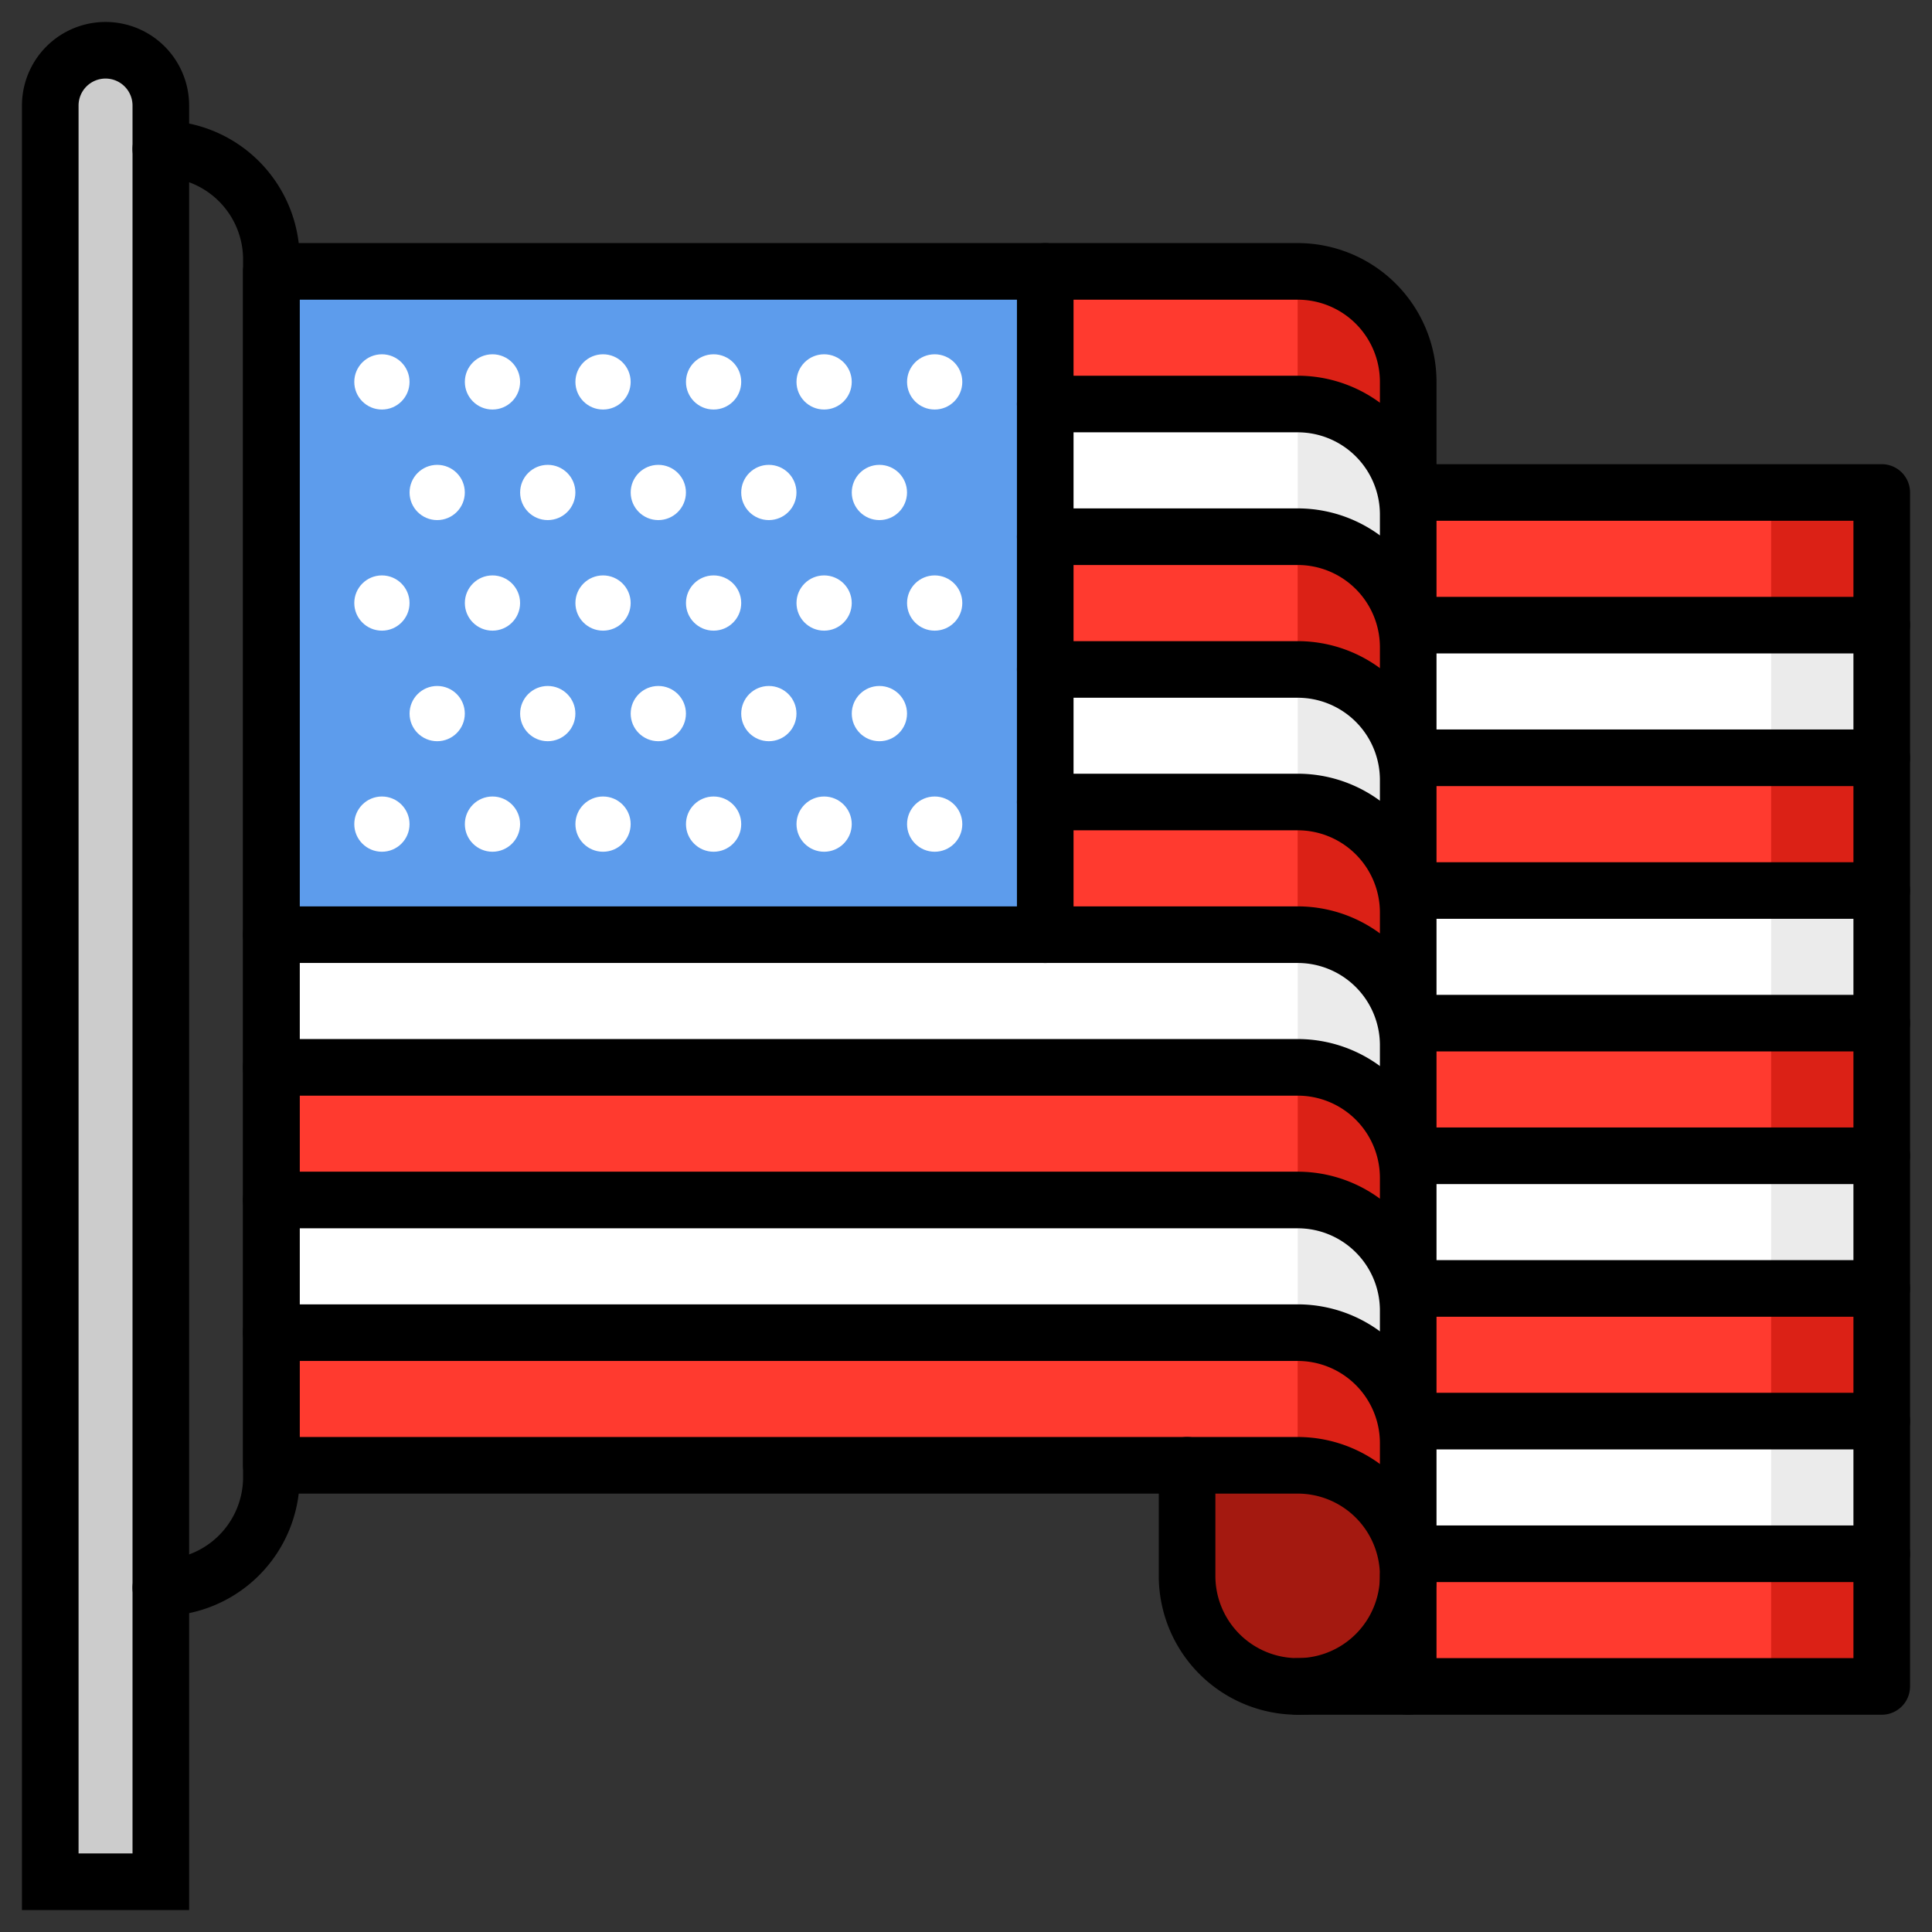 <?xml version="1.0" encoding="UTF-8"?> <svg xmlns="http://www.w3.org/2000/svg" id="Layer_1" data-name="Layer 1" width="512" height="512" viewBox="0 0 512 512"><rect x="0" y="0" width="512" height="512" fill="#333333" stroke="none"/><path d="M28,13.32A14.65,14.65,0,0,0,13.32,28V498.68h29.3V28A14.65,14.65,0,0,0,28,13.32Z" style="fill:#ccc;stroke:#000;stroke-miterlimit:10;stroke-width:15px"></path><path d="M498.68,130.51h-29.3L352.19,288.71,469.38,446.92h29.3V411.76l-9.77-17.58,9.77-17.57V341.45l-9.77-17.58,9.77-17.58V271.14l-9.77-17.58L498.68,236V200.82l-9.77-17.57,9.77-17.58Z" style="fill:#db2116"></path><path d="M343.89,130.51H469.38V446.92H343.89Z" style="fill:#ff3a2f"></path><path d="M498.68,376.61h-29.3l-19.53,17.57,19.53,17.58h29.3Z" style="fill:#ebebeb"></path><path d="M343.89,376.61H469.38v35.15H343.89Z" style="fill:#fff"></path><path d="M498.68,306.29h-29.3l-19.53,17.58,19.53,17.58h29.3Z" style="fill:#ebebeb"></path><path d="M343.89,306.29H469.38v35.16H343.89Z" style="fill:#fff"></path><path d="M498.68,236h-29.3l-19.53,17.58,19.53,17.58h29.3Z" style="fill:#ebebeb"></path><path d="M343.89,236H469.38v35.16H343.89Z" style="fill:#fff"></path><path d="M498.68,165.67h-29.3l-19.53,17.58,19.53,17.57h29.3Z" style="fill:#ebebeb"></path><path d="M343.89,165.67H469.38v35.15H343.89Z" style="fill:#fff"></path><path d="M373.19,136.37a29.3,29.3,0,0,0-29.3-29.3l-19.53,18.07V336.08l19.53,17.09,29.3,29.29V347.31c0-8.05-3.25-22.58-8.5-35.16h8.5V277c0-8.05-3.25-22.58-8.5-35.16h8.5V206.68c0-8-3.25-22.57-8.5-35.15h8.5Z" style="fill:#ebebeb"></path><path d="M277,77.78,71.92,247.7v35.16l19.53,17.57L71.92,318v35.16h272V107.07Z" style="fill:#fff"></path><path d="M343.89,71.92,324.36,90l19.53,17.09a29.3,29.3,0,0,1,29.3,29.3V101.21A29.29,29.29,0,0,0,343.89,71.92Z" style="fill:#db2116"></path><path d="M277,71.92v35.15h66.89V71.92Z" style="fill:#ff3a2f"></path><path d="M343.89,142.23,324.36,160.3l19.53,17.09a29.29,29.29,0,0,1,29.3,29.29V171.53A29.3,29.3,0,0,0,343.89,142.23Z" style="fill:#db2116"></path><path d="M247.7,142.23h96.19v35.16H247.7Z" style="fill:#ff3a2f"></path><path d="M343.89,353.17l-19.53,18.06,19.53,46.39h29.3V382.46A29.29,29.29,0,0,0,343.89,353.17Z" style="fill:#db2116"></path><path d="M71.92,353.17v35.15H314.59l29.3,19.54V353.17Z" style="fill:#ff3a2f"></path><path d="M343.89,388.32h-29.3v29.3a29.3,29.3,0,1,0,29.3-29.3Z" style="fill:#a41910"></path><path d="M314.59,388.32v29.3a29.3,29.3,0,0,0,58.6,0" style="fill:none;stroke:#000;stroke-linecap:round;stroke-linejoin:round;stroke-width:15px"></path><path d="M343.89,212.54l-19.53,18.07,19.53,17.09a29.3,29.3,0,0,1,29.3,29.3V241.84A29.3,29.3,0,0,0,343.89,212.54Z" style="fill:#db2116"></path><path d="M247.7,212.54,277,247.7h66.89V212.54Z" style="fill:#ff3a2f"></path><path d="M343.89,282.86l-19.53,18.06L343.89,318a29.3,29.3,0,0,1,29.3,29.3V312.15A29.29,29.29,0,0,0,343.89,282.86Z" style="fill:#db2116"></path><path d="M71.92,282.86h272V318h-272Z" style="fill:#ff3a2f"></path><path d="M71.92,71.92H277V247.7H71.92Z" style="fill:#5d9cec"></path><circle cx="159.81" cy="101.21" r="7.32" style="fill:#fff"></circle><circle cx="189.11" cy="101.21" r="7.32" style="fill:#fff"></circle><circle cx="218.4" cy="101.21" r="7.32" style="fill:#fff"></circle><circle cx="247.7" cy="101.21" r="7.32" style="fill:#fff"></circle><circle cx="130.51" cy="101.21" r="7.32" style="fill:#fff"></circle><circle cx="101.21" cy="101.21" r="7.32" style="fill:#fff"></circle><circle cx="159.81" cy="159.81" r="7.32" style="fill:#fff"></circle><circle cx="189.11" cy="159.81" r="7.32" style="fill:#fff"></circle><circle cx="218.4" cy="159.81" r="7.32" style="fill:#fff"></circle><circle cx="247.7" cy="159.81" r="7.32" style="fill:#fff"></circle><circle cx="130.51" cy="159.81" r="7.32" style="fill:#fff"></circle><circle cx="101.21" cy="159.81" r="7.32" style="fill:#fff"></circle><circle cx="159.81" cy="218.4" r="7.32" style="fill:#fff"></circle><circle cx="189.11" cy="218.4" r="7.32" style="fill:#fff"></circle><circle cx="218.4" cy="218.4" r="7.32" style="fill:#fff"></circle><circle cx="247.7" cy="218.4" r="7.32" style="fill:#fff"></circle><circle cx="130.51" cy="218.4" r="7.32" style="fill:#fff"></circle><circle cx="101.21" cy="218.4" r="7.32" style="fill:#fff"></circle><circle cx="174.46" cy="130.51" r="7.32" style="fill:#fff"></circle><circle cx="203.75" cy="130.51" r="7.32" style="fill:#fff"></circle><circle cx="233.05" cy="130.51" r="7.32" style="fill:#fff"></circle><circle cx="145.16" cy="130.51" r="7.32" style="fill:#fff"></circle><circle cx="115.86" cy="130.51" r="7.32" style="fill:#fff"></circle><circle cx="174.46" cy="189.11" r="7.32" style="fill:#fff"></circle><circle cx="203.75" cy="189.11" r="7.32" style="fill:#fff"></circle><circle cx="233.05" cy="189.11" r="7.32" style="fill:#fff"></circle><circle cx="145.16" cy="189.11" r="7.32" style="fill:#fff"></circle><circle cx="115.86" cy="189.11" r="7.32" style="fill:#fff"></circle><path d="M343.89,388.32a29.3,29.3,0,0,1,29.3,29.3v29.3H498.68V130.51H373.19v-29.3a29.29,29.29,0,0,0-29.3-29.29h-272v316.4Z" style="fill:none;stroke:#000;stroke-linecap:round;stroke-linejoin:round;stroke-width:15px"></path><path d="M498.68,165.67H373.19v-29.3a29.3,29.3,0,0,0-29.3-29.3H277" style="fill:none;stroke:#000;stroke-linecap:round;stroke-linejoin:round;stroke-width:15px"></path><path d="M498.68,200.82H373.19V171.53a29.3,29.3,0,0,0-29.3-29.3H277" style="fill:none;stroke:#000;stroke-linecap:round;stroke-linejoin:round;stroke-width:15px"></path><path d="M498.68,236H373.19v-29.3a29.29,29.29,0,0,0-29.3-29.29H277" style="fill:none;stroke:#000;stroke-linecap:round;stroke-linejoin:round;stroke-width:15px"></path><path d="M498.68,271.14H373.19v-29.3a29.3,29.3,0,0,0-29.3-29.3H277" style="fill:none;stroke:#000;stroke-linecap:round;stroke-linejoin:round;stroke-width:15px"></path><path d="M498.68,306.29H373.19V277a29.3,29.3,0,0,0-29.3-29.3h-272" style="fill:none;stroke:#000;stroke-linecap:round;stroke-linejoin:round;stroke-width:15px"></path><path d="M498.68,341.45H373.19v-29.3a29.29,29.29,0,0,0-29.3-29.29h-272" style="fill:none;stroke:#000;stroke-linecap:round;stroke-linejoin:round;stroke-width:15px"></path><path d="M498.68,376.61H373.19v-29.3a29.3,29.3,0,0,0-29.3-29.3h-272" style="fill:none;stroke:#000;stroke-linecap:round;stroke-linejoin:round;stroke-width:15px"></path><path d="M498.68,411.76H373.19v-29.3a29.29,29.29,0,0,0-29.3-29.29h-272" style="fill:none;stroke:#000;stroke-linecap:round;stroke-linejoin:round;stroke-width:15px"></path><line x1="277" y1="247.7" x2="277" y2="71.92" style="fill:none;stroke:#000;stroke-linecap:round;stroke-linejoin:round;stroke-width:15px"></line><line x1="343.89" y1="446.92" x2="373.19" y2="446.92" style="fill:none;stroke:#000;stroke-linecap:round;stroke-linejoin:round;stroke-width:15px"></line><path d="M42.62,39.47a29.3,29.3,0,0,1,29.3,29.3v322.7a29.3,29.3,0,0,1-29.3,29.3" style="fill:none;stroke:#000;stroke-linecap:round;stroke-linejoin:round;stroke-width:15px"></path></svg> 